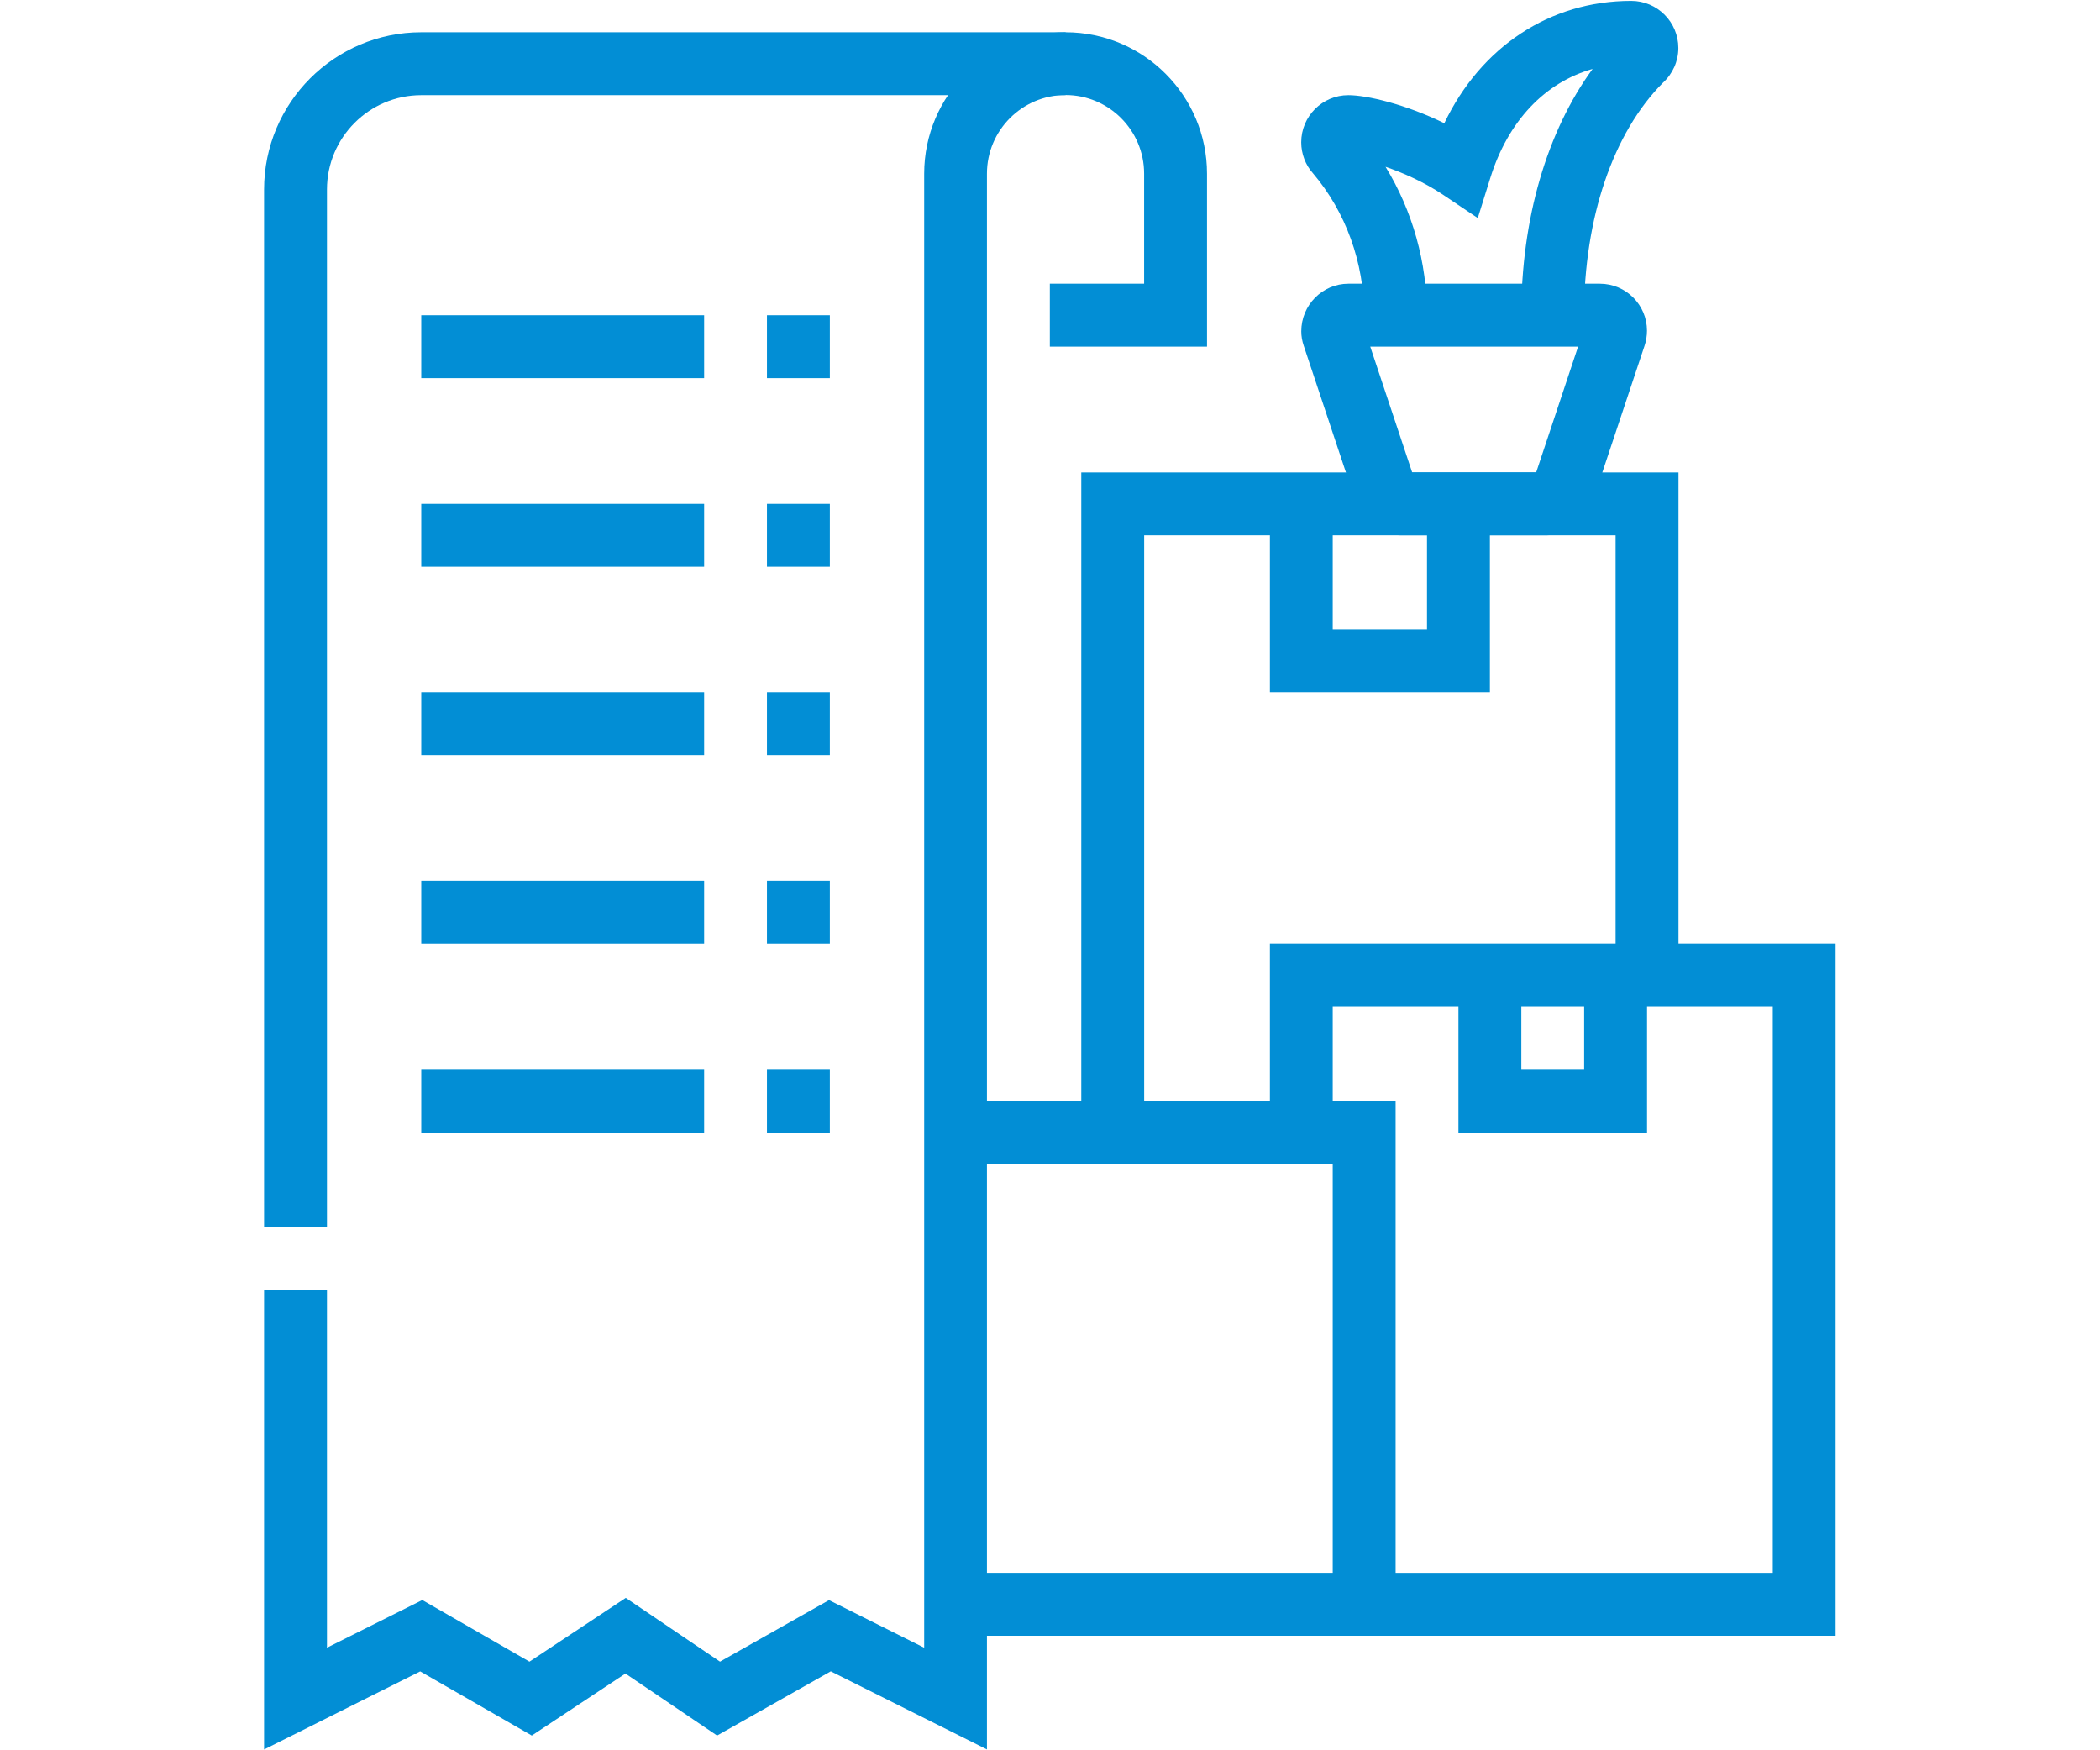<?xml version="1.0" encoding="UTF-8"?>
<svg xmlns="http://www.w3.org/2000/svg" xmlns:xlink="http://www.w3.org/1999/xlink" width="600" zoomAndPan="magnify" viewBox="0 0 450 375" height="500" preserveAspectRatio="xMidYMid meet" version="1.0">
  <defs>
    <clipPath id="0e741b8fde">
      <path d="M 56.59 6 L 229 6 L 229 263 L 56.59 263 Z M 56.59 6 " clip-rule="nonzero"></path>
    </clipPath>
    <clipPath id="fd25038bb3">
      <path d="M 56.59 6 L 259 6 L 259 375 L 56.59 375 Z M 56.59 6 " clip-rule="nonzero"></path>
    </clipPath>
    <clipPath id="f460973dd7">
      <path d="M 272 202 L 393.34 202 L 393.34 351 L 272 351 Z M 272 202 " clip-rule="nonzero"></path>
    </clipPath>
  </defs>
  <path fill="#028ed5" d="M 90.27 67.539 L 150.887 67.539 L 150.887 81.02 L 90.27 81.02 Z M 90.27 67.539 " fill-opacity="1" fill-rule="nonzero"></path>
  <path fill="#028ed5" d="M 164.348 67.539 L 177.824 67.539 L 177.824 81.02 L 164.348 81.02 Z M 164.348 67.539 " fill-opacity="1" fill-rule="nonzero"></path>
  <path fill="#028ed5" d="M 90.27 107.949 L 150.887 107.949 L 150.887 121.43 L 90.27 121.43 Z M 90.27 107.949 " fill-opacity="1" fill-rule="nonzero"></path>
  <path fill="#028ed5" d="M 164.348 107.949 L 177.824 107.949 L 177.824 121.43 L 164.348 121.43 Z M 164.348 107.949 " fill-opacity="1" fill-rule="nonzero"></path>
  <path fill="#028ed5" d="M 90.27 148.371 L 150.887 148.371 L 150.887 161.852 L 90.27 161.852 Z M 90.27 148.371 " fill-opacity="1" fill-rule="nonzero"></path>
  <path fill="#028ed5" d="M 164.348 148.371 L 177.824 148.371 L 177.824 161.852 L 164.348 161.852 Z M 164.348 148.371 " fill-opacity="1" fill-rule="nonzero"></path>
  <path fill="#028ed5" d="M 90.27 188.797 L 150.887 188.797 L 150.887 202.273 L 90.27 202.273 Z M 90.27 188.797 " fill-opacity="1" fill-rule="nonzero"></path>
  <path fill="#028ed5" d="M 164.348 188.797 L 177.824 188.797 L 177.824 202.273 L 164.348 202.273 Z M 164.348 188.797 " fill-opacity="1" fill-rule="nonzero"></path>
  <path fill="#028ed5" d="M 90.27 229.207 L 150.887 229.207 L 150.887 242.684 L 90.27 242.684 Z M 90.27 229.207 " fill-opacity="1" fill-rule="nonzero"></path>
  <path fill="#028ed5" d="M 164.348 229.207 L 177.824 229.207 L 177.824 242.684 L 164.348 242.684 Z M 164.348 229.207 " fill-opacity="1" fill-rule="nonzero"></path>
  <g clip-path="url(#0e741b8fde)">
    <path fill="#028ed5" d="M 70.066 262.891 L 56.59 262.891 L 56.59 40.598 C 56.59 22.016 71.691 6.914 90.27 6.914 L 228.344 6.914 L 228.344 20.391 L 90.27 20.391 C 79.133 20.391 70.066 29.457 70.066 40.598 Z M 70.066 262.891 " fill-opacity="1" fill-rule="nonzero"></path>
  </g>
  <g clip-path="url(#fd25038bb3)">
    <path fill="#028ed5" d="M 211.504 374.828 L 178.023 358.082 L 153.66 371.844 L 134.02 358.559 L 113.957 371.844 L 90.043 358.098 L 56.59 374.828 L 56.59 276.355 L 70.066 276.355 L 70.066 353.023 L 90.492 342.809 L 113.453 356.008 L 134.09 342.348 L 154.289 356.008 L 177.645 342.824 L 198.039 353.023 L 198.039 37.219 C 198.039 20.504 211.629 6.914 228.344 6.914 C 245.055 6.914 258.645 20.504 258.645 37.219 L 258.645 74.266 L 224.965 74.266 L 224.965 60.785 L 245.168 60.785 L 245.168 37.207 C 245.168 27.914 237.617 20.363 228.328 20.363 C 219.039 20.363 211.488 27.914 211.488 37.207 L 211.488 374.812 Z M 211.504 374.828 " fill-opacity="1" fill-rule="nonzero"></path>
  </g>
  <path fill="#028ed5" d="M 331.602 114.688 L 300.18 114.688 C 295.836 114.688 291.984 111.914 290.598 107.781 L 279.379 74.098 C 279.027 73.09 278.844 72.039 278.844 70.988 C 278.844 65.367 283.371 60.785 288.945 60.785 L 342.824 60.785 C 348.398 60.785 352.926 65.297 352.926 70.848 C 352.926 71.969 352.742 73.074 352.391 74.113 L 341.172 107.766 C 339.785 111.902 335.934 114.676 331.59 114.676 Z M 302.605 101.211 L 329.18 101.211 L 338.16 74.266 L 293.625 74.266 Z M 339.629 69.824 C 339.629 69.824 339.629 69.84 339.629 69.852 Z M 292.125 69.781 L 292.125 69.809 C 292.125 69.809 292.125 69.797 292.125 69.781 Z M 292.125 69.781 " fill-opacity="1" fill-rule="nonzero"></path>
  <path fill="#028ed5" d="M 339.461 67.539 L 325.984 67.539 C 325.984 46.887 331.477 28.184 341.27 14.773 C 331.07 17.645 323.156 25.926 319.359 38.102 L 316.668 46.719 L 309.176 41.688 C 305.125 38.984 300.656 37.023 296.902 35.734 C 302.703 45.219 305.785 56.207 305.785 67.539 L 292.309 67.539 C 292.309 56.262 288.414 45.445 281.324 37.094 C 279.77 35.371 278.832 32.973 278.832 30.492 C 278.832 24.918 283.355 20.391 288.93 20.391 C 292.883 20.391 301.176 22.324 309.496 26.402 C 317.328 10.039 332.094 0.188 349.547 0.188 C 355.125 0.188 359.648 4.711 359.648 10.289 C 359.648 13.105 358.445 15.809 356.344 17.73 C 345.684 28.434 339.434 46.676 339.434 67.555 Z M 291.48 28.223 C 291.48 28.223 291.566 28.324 291.594 28.363 C 291.551 28.324 291.508 28.266 291.48 28.223 Z M 347.055 7.977 C 347.055 7.977 346.957 8.062 346.93 8.105 C 346.973 8.062 347.012 8.02 347.055 7.977 Z M 347.055 7.977 " fill-opacity="1" fill-rule="nonzero"></path>
  <path fill="#028ed5" d="M 245.18 242.684 L 231.703 242.684 L 231.703 101.223 L 359.676 101.223 L 359.676 209 L 346.199 209 L 346.199 114.688 L 245.18 114.688 Z M 245.18 242.684 " fill-opacity="1" fill-rule="nonzero"></path>
  <path fill="#028ed5" d="M 319.262 148.371 L 272.121 148.371 L 272.121 107.949 L 285.582 107.949 L 285.582 134.895 L 305.785 134.895 L 305.785 107.949 L 319.262 107.949 Z M 319.262 148.371 " fill-opacity="1" fill-rule="nonzero"></path>
  <g clip-path="url(#f460973dd7)">
    <path fill="#028ed5" d="M 393.34 350.461 L 292.32 350.461 L 292.32 336.98 L 379.879 336.98 L 379.879 215.738 L 285.582 215.738 L 285.582 242.684 L 272.121 242.684 L 272.121 202.262 L 393.34 202.262 Z M 393.34 350.461 " fill-opacity="1" fill-rule="nonzero"></path>
  </g>
  <path fill="#028ed5" d="M 352.938 242.684 L 312.523 242.684 L 312.523 209 L 326 209 L 326 229.207 L 339.461 229.207 L 339.461 209 L 352.938 209 Z M 352.938 242.684 " fill-opacity="1" fill-rule="nonzero"></path>
  <path fill="#028ed5" d="M 299.059 350.461 L 204.766 350.461 L 204.766 336.98 L 285.582 336.98 L 285.582 249.41 L 204.766 249.41 L 204.766 235.945 L 299.059 235.945 Z M 299.059 350.461 " fill-opacity="1" fill-rule="nonzero"></path>
</svg>

